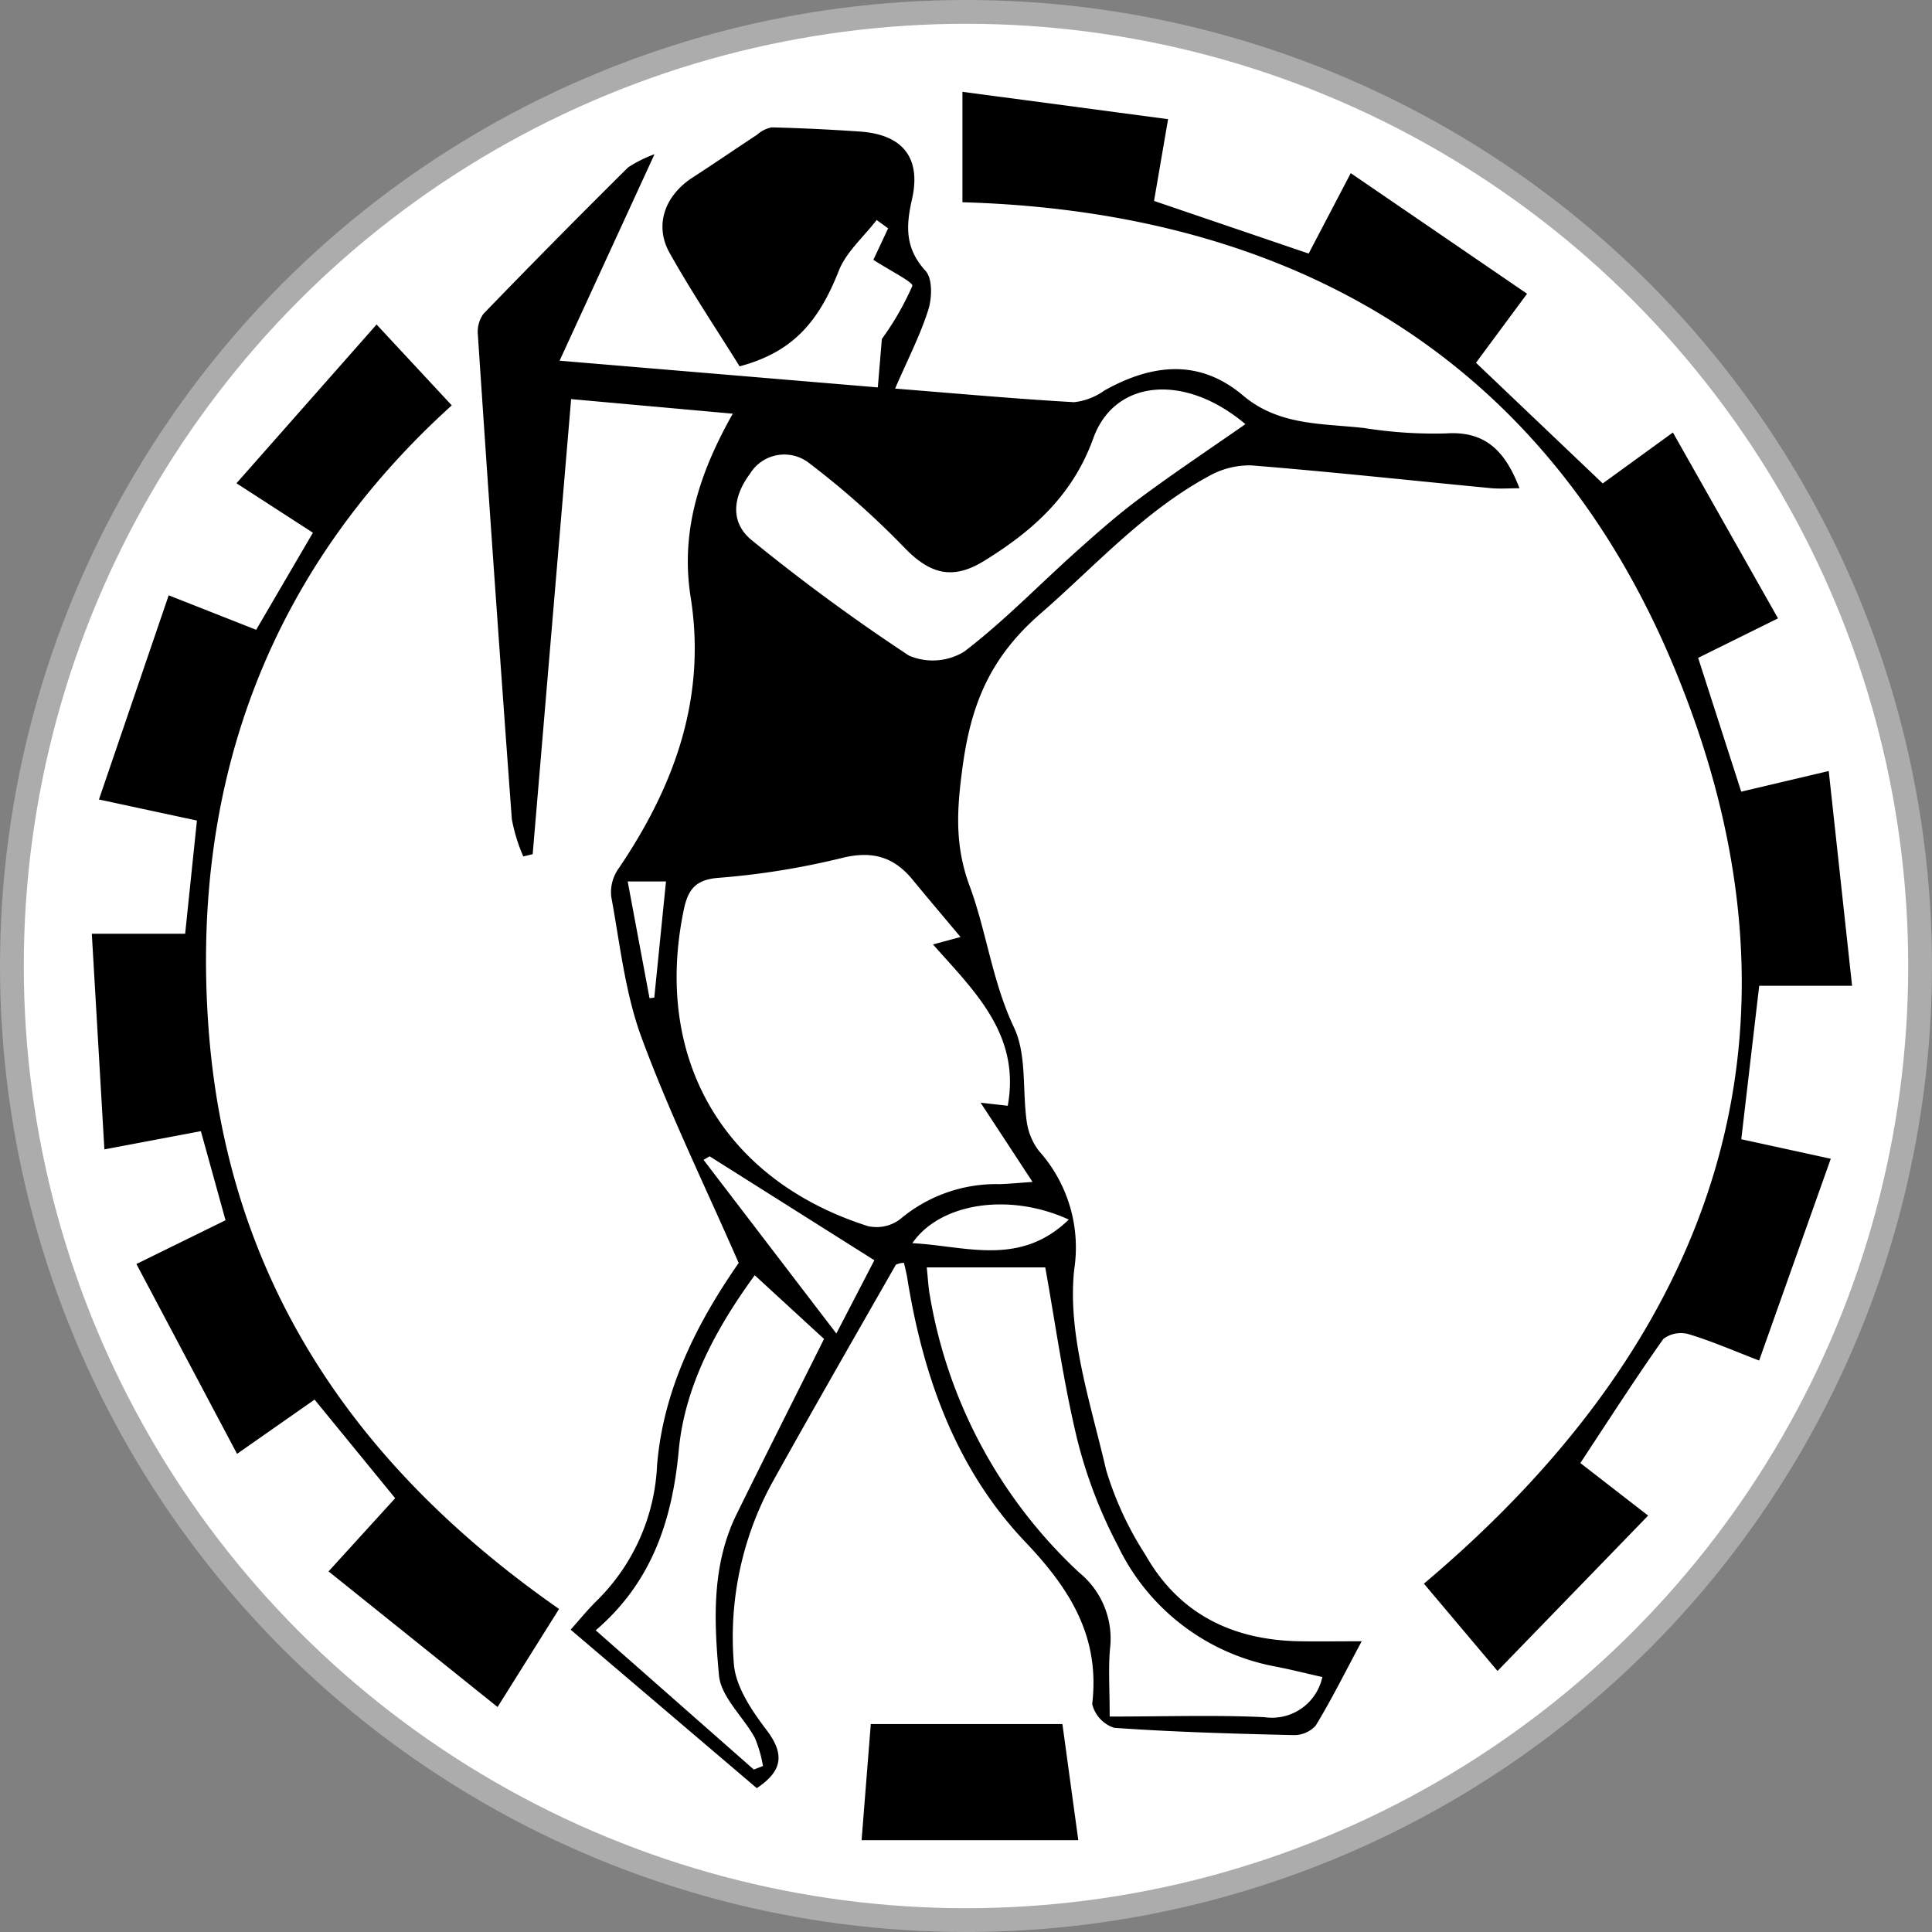 <svg id="Odisha_Janata_Party" data-name="Odisha Janata Party" xmlns="http://www.w3.org/2000/svg" width="162.438" height="162.438" viewBox="0 0 162.438 162.438">
  <rect x="0" y="0" width="162.438" height="162.438" fill="#808080" stroke="none"/>
  <defs>
    <style>
      .cls-1 {
        fill: #fff;
        stroke: #acacac;
        stroke-width: 2px;
      }

      .cls-2 {
        fill-rule: evenodd;
      }
    </style>
  </defs>
  <circle id="Ellipse_1_copy" data-name="Ellipse 1 copy" class="cls-1" cx="81.219" cy="81.219" r="80.219"/>
  <path class="cls-2" d="M72.891,50.063L59.3,48.837,56.068,87.1l-0.791.188a14.466,14.466,0,0,1-.962-3.131q-1.5-20.332-2.852-40.673a2.613,2.613,0,0,1,.459-1.809Q57.939,35.45,64.09,29.356a10.784,10.784,0,0,1,2.221-1.11L58.33,45.608l26.756,2.245,0.339-4.073a23.765,23.765,0,0,0,2.563-4.462c0.1-.3-1.926-1.311-3.276-2.192l1.242-2.647-0.966-.7c-1.086,1.414-2.557,2.679-3.185,4.272-1.748,4.436-3.985,6.865-8.338,8.031-1.944-3.123-4.045-6.256-5.884-9.535-1.313-2.342-.394-4.835,1.936-6.343,1.822-1.179,3.61-2.408,5.424-3.6a2.6,2.6,0,0,1,1.216-.614q3.721,0.094,7.437.353c3.564,0.247,5.165,2.187,4.362,5.708-0.518,2.271-.575,4.12,1.138,6,0.6,0.653.553,2.274,0.236,3.276-0.67,2.123-1.711,4.131-2.791,6.626,5.284,0.421,10.162.867,15.051,1.143a5.385,5.385,0,0,0,2.556-.989c3.985-2.224,7.961-2.689,11.646.427,3.033,2.564,6.693,2.334,10.227,2.741a37.4,37.4,0,0,0,6.806.448c3.356-.235,5.021,1.5,6.209,4.609-0.875,0-1.658.064-2.427-.01-6.7-.642-13.4-1.372-20.109-1.911a6.958,6.958,0,0,0-3.628.928c-5.452,2.964-9.528,7.554-14.13,11.555-4.348,3.781-5.857,7.832-6.54,12.956-0.451,3.383-.683,6.452.6,9.908,1.43,3.858,1.9,8.032,3.731,11.9,1.1,2.316.691,5.316,1.085,7.991a5.266,5.266,0,0,0,1.021,2.406,12.161,12.161,0,0,1,2.965,9.932c-0.6,5.477,1.391,11.3,2.678,16.882a27.9,27.9,0,0,0,3.313,7.149c2.827,4.981,7.339,7.165,12.977,7.257,1.574,0.025,3.149,0,5.2,0-1.441,2.689-2.562,4.948-3.87,7.094a2.465,2.465,0,0,1-1.885.795c-5.021-.117-10.046-0.258-15.054-0.612a2.788,2.788,0,0,1-1.85-2c0.664-5.648-1.834-9.643-5.637-13.641-5.816-6.116-8.583-13.9-9.91-22.162-0.069-.431-0.182-0.855-0.276-1.29a1.639,1.639,0,0,0-.685.156c-3.506,6.143-7.034,12.273-10.469,18.454a27.122,27.122,0,0,0-3.156,15.041c0.118,1.944,1.506,3.984,2.764,5.643,1.586,2.091,1.254,3.48-.832,4.872L59.259,152.3c0.709-.79,1.418-1.673,2.223-2.459a17.06,17.06,0,0,0,5.044-11.361c0.534-6.589,3.553-12.248,6.862-17.013-2.866-6.554-5.836-12.63-8.164-18.941-1.388-3.761-1.817-7.881-2.552-11.863a3.435,3.435,0,0,1,.579-2.3c4.708-6.927,7.444-14.35,6.1-22.864C68.5,60.131,69.968,55.235,72.891,50.063Zm19.149,44c-1.5-1.793-2.782-3.3-4.033-4.824-1.607-1.96-3.456-2.458-6.025-1.8A64.576,64.576,0,0,1,71.62,89.093c-1.974.169-2.523,1.1-2.862,2.744C66.2,104.277,72.1,114.5,84.246,118.368a3.283,3.283,0,0,0,2.7-.568,12.533,12.533,0,0,1,8.384-2.959c0.875-.03,1.747-0.116,2.765-0.186l-4.367-6.662,2.282,0.259c1.089-5.988-2.792-9.621-6.286-13.565Zm30.42,62.22c-1.331-.3-2.613-0.624-3.909-0.878a18.419,18.419,0,0,1-13.274-10.141,40.146,40.146,0,0,1-3.42-8.938c-1.166-4.821-1.84-9.76-2.693-14.484H89.2c0.1,0.922.13,1.673,0.268,2.4a41.118,41.118,0,0,0,12.55,23.257,7.168,7.168,0,0,1,2.59,6.414c-0.148,1.64-.028,3.3-0.028,5.692,4.689,0,8.856-.141,13.008.051A4.328,4.328,0,0,0,122.46,156.284ZM115.992,50.943c-5.086-4.305-11-3.781-12.787,1.181-1.732,4.814-5.1,7.805-9.206,10.331-2.619,1.609-4.517,1.1-6.659-1.108a70.234,70.234,0,0,0-7.977-7.09,3.386,3.386,0,0,0-5.032.868c-1.4,1.88-1.734,4.063.186,5.6A162.832,162.832,0,0,0,87.7,70.4a5.081,5.081,0,0,0,4.643-.327c3.348-2.556,6.3-5.621,9.45-8.44,1.737-1.555,3.494-3.105,5.366-4.493C110.015,55.021,112.983,53.042,115.992,50.943ZM74.737,122.5c-3.1,4.255-5.878,9.172-6.39,14.739-0.554,6.018-2.355,11.155-6.98,15.116l13.294,11.706,0.769-.3a10.851,10.851,0,0,0-.68-2.36c-0.982-1.79-2.85-3.436-3.019-5.263-0.42-4.553-.641-9.248,1.5-13.582,2.4-4.875,4.85-9.729,7.333-14.7Zm10.057-1.26L70.944,112.5l-0.51.3L81.6,127.4Zm16.344-3.422c-5.056-2.31-10.846-1.371-13.149,1.987C92.442,120.03,97.014,121.827,101.138,117.822ZM65.892,99.207l0.4-.049,0.984-9.768H64.055Zm94.88-31.936-6.715,3.323,3.622,11.248,7.358-1.735c0.652,6,1.286,11.838,1.963,18.058h-7.809c-0.516,4.413-.992,8.488-1.508,12.9l7.524,1.641c-2.035,5.734-3.981,11.214-6.022,16.965-2.079-.8-3.963-1.623-5.918-2.214a2.438,2.438,0,0,0-2.138.4c-2.39,3.382-4.625,6.873-6.976,10.432l5.7,4.42-12.664,13.064L131,148.431c24.928-21,33.5-46.9,21.1-76.884C141.522,45.937,120.544,33.093,92.2,32.286V23l17.29,2.3c-0.424,2.473-.8,4.666-1.18,6.874l13,4.426,3.539-6.761,14.824,10.138-4.295,5.805,10.657,10.146,5.9-4.283C154.851,56.8,157.708,61.853,160.772,67.272ZM58.286,150.559l-5.17,8.244L38.906,147.4l5.6-6.153-6.776-8.29-6.518,4.56-8.462-15.96,7.493-3.68-2.073-7.49-8.112,1.532L19,93.787h7.848l0.99-9.516L19.6,82.5l5.864-17.167,7.356,2.9,4.77-8.163-6.427-4.157L42.944,42.564l6.32,6.8C34.07,63.114,27.3,80.815,28.808,101.645,30.336,122.74,40.993,138.492,58.286,150.559ZM83.721,170l0.774-9.763h16.111c0.433,3.169.871,6.368,1.336,9.763H83.721Z" transform="translate(-11.281 -15.281)"/>
</svg>

